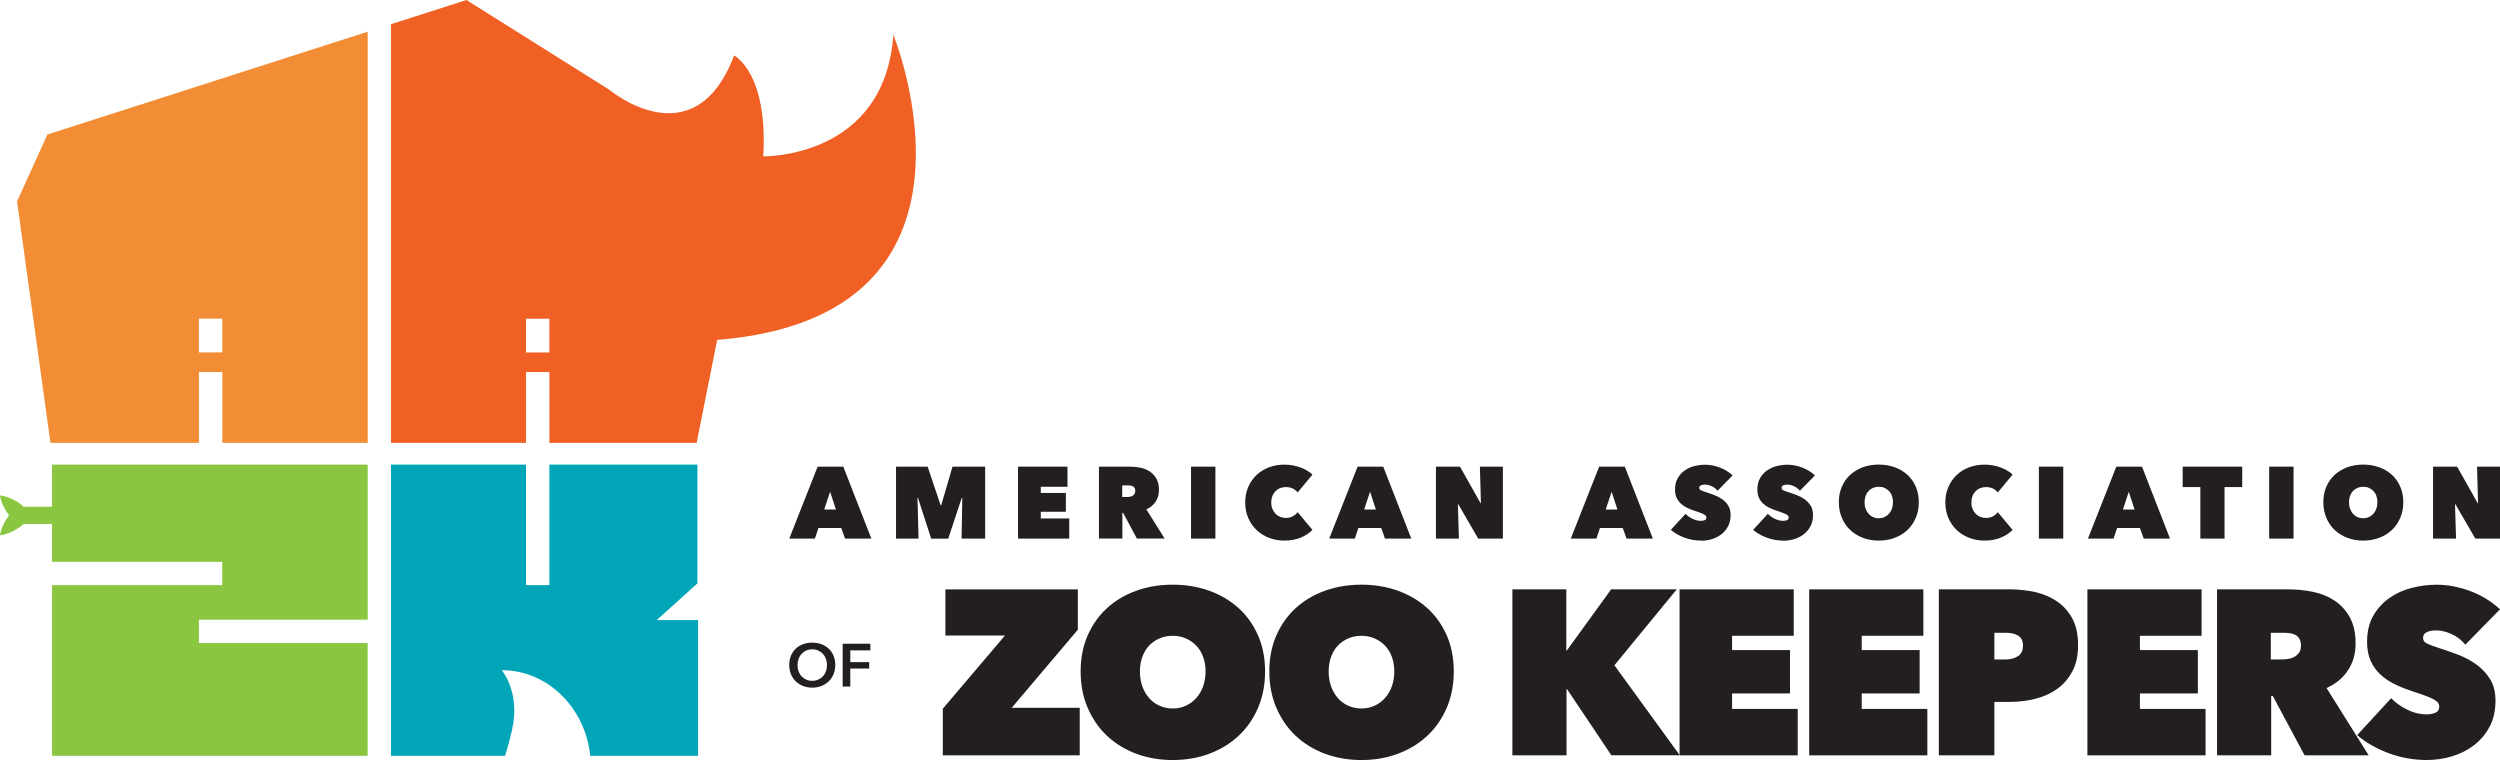 <?xml version="1.0" encoding="UTF-8"?>
<svg id="Layer_2" data-name="Layer 2" xmlns="http://www.w3.org/2000/svg" viewBox="0 0 570.24 173.36">
  <defs>
    <style>
      .cls-1 {
        fill: #231f20;
      }

      .cls-2 {
        fill: #00a5b7;
      }

      .cls-3 {
        fill: #f38d35;
      }

      .cls-4 {
        fill: #f06024;
      }

      .cls-5 {
        fill: #8ac640;
      }
    </style>
  </defs>
  <g id="Layer_1-2" data-name="Layer 1">
    <g>
      <g>
        <path class="cls-5" d="M83.87,141.34v-35.36H11.87v9.6h-6.43c-.62-.53-1.29-1.01-2.02-1.41-.49-.27-1.01-.51-1.57-.72-.28-.1-.57-.19-.88-.27-.3-.08-.62-.14-.97-.17.04.35.12.66.21.96.08.3.19.59.3.87.22.55.48,1.07.77,1.55.24.41.51.79.8,1.16-.28.37-.55.75-.8,1.16-.29.48-.55,1-.77,1.55-.11.28-.21.56-.3.87-.09.3-.16.61-.21.96.35-.03.66-.1.96-.18.3-.08.59-.17.87-.27.56-.2,1.08-.44,1.57-.72.74-.41,1.41-.88,2.02-1.41h6.44v8.63h38.83v5.33H11.87v38.93h71.99v-25.72h-38.49v-5.33h38.49Z"/>
        <path class="cls-2" d="M125.31,133.46h-5.33v-27.48h-30.8v66.41h26.03c.69-2.27,1.63-5.6,1.93-7.81.99-7.46-2.71-11.72-2.71-11.72,10.46,0,19.06,8.54,20.2,19.53h24.6v-30.96h-9.42l9.27-8.36v-27.09h-33.77v27.48Z"/>
        <path class="cls-4" d="M203.76,7.94c-1.94,28.28-29.66,27.72-29.66,27.72,1.11-19.13-6.65-23.01-6.65-23.01-9.15,24.12-28.56,7.76-28.56,7.76L106.39,0l-17.2,5.52v95.49h30.8v-16.15h5.33v16.15h33.58l.07-.35,4.61-23.13c66.48-5.32,40.19-69.58,40.19-69.58ZM125.31,77.71v2.68h-5.33v-7.69h5.33v5.02Z"/>
        <g>
          <polygon class="cls-5" points="11.51 100.65 11.46 100.65 11.51 101.01 11.7 100.65 11.51 100.65"/>
          <path class="cls-3" d="M10.81,30.68l-6.92,15.28,7.57,54.7h.24l-.19.35h33.87v-16.15h5.33v16.15h33.16V7.23L10.81,30.68ZM50.7,80.38h-5.33v-7.69h5.33v7.69Z"/>
        </g>
      </g>
      <g>
        <g>
          <path class="cls-1" d="M186.49,106.44h5.86l6.4,16.41h-6l-.86-2.41h-5.21l-.81,2.41h-5.84l6.47-16.41ZM189.34,112.17l-1.34,4.06h2.67l-1.32-4.06Z"/>
          <path class="cls-1" d="M209.27,113.58l.25,9.27h-5.14v-16.41h7.21l2.97,8.83h.12l2.58-8.83h7.45v16.41h-5.38l.16-9.22-.14-.02-3.06,9.25h-3.89l-3.01-9.27h-.12Z"/>
          <path class="cls-1" d="M232.21,106.44h11.28v4.59h-6.09v1.41h5.72v4.29h-5.72v1.53h6.49v4.59h-11.68v-16.41Z"/>
          <path class="cls-1" d="M250.65,106.44h7.07c.8,0,1.6.08,2.4.24.8.16,1.51.45,2.13.86s1.13.96,1.52,1.64c.39.69.58,1.55.58,2.58s-.25,1.89-.74,2.65-1.2,1.36-2.13,1.77l4.16,6.65h-6.33l-3.14-5.86h-.16v5.86h-5.35v-16.41ZM255.96,113.37h1.08c.18,0,.39-.02.61-.05.22-.03.43-.1.62-.2.19-.1.35-.24.48-.42.13-.18.2-.41.2-.71s-.05-.53-.16-.7c-.11-.17-.25-.3-.41-.38-.17-.08-.35-.14-.55-.16-.2-.02-.38-.04-.55-.04h-1.31v2.64Z"/>
          <path class="cls-1" d="M271.67,106.44h5.56v16.41h-5.56v-16.41Z"/>
          <path class="cls-1" d="M284.02,114.64c0-1.31.23-2.5.7-3.57.46-1.07,1.1-1.98,1.9-2.73s1.75-1.34,2.84-1.75c1.09-.41,2.25-.61,3.49-.61s2.46.21,3.59.61c1.13.41,2.07.96,2.83,1.66l-3.38,4.08c-.31-.4-.7-.71-1.16-.92-.46-.21-.98-.31-1.55-.31-.46,0-.9.08-1.3.24-.4.16-.75.4-1.05.71s-.54.68-.71,1.12-.25.93-.25,1.47.09,1.02.27,1.45c.18.43.42.79.72,1.1.3.31.65.54,1.05.71.4.16.83.24,1.27.24.63,0,1.18-.13,1.63-.39.46-.26.81-.57,1.08-.93l3.38,4.06c-.74.74-1.65,1.33-2.73,1.77s-2.31.66-3.68.66c-1.24,0-2.4-.21-3.49-.63-1.09-.42-2.04-1.01-2.84-1.77-.8-.76-1.44-1.68-1.9-2.73-.46-1.06-.7-2.24-.7-3.53Z"/>
          <path class="cls-1" d="M309.65,106.44h5.86l6.4,16.41h-6l-.86-2.41h-5.21l-.81,2.41h-5.84l6.47-16.41ZM312.5,112.17l-1.34,4.06h2.67l-1.32-4.06Z"/>
          <path class="cls-1" d="M327.53,106.44h5.49l4.68,8.32h.09l-.23-8.32h5.24v16.41h-5.63l-4.54-7.83h-.09l.23,7.83h-5.24v-16.41Z"/>
          <path class="cls-1" d="M364.75,106.44h5.86l6.4,16.41h-6l-.86-2.41h-5.21l-.81,2.41h-5.84l6.47-16.41ZM367.6,112.17l-1.34,4.06h2.67l-1.32-4.06Z"/>
          <path class="cls-1" d="M388.01,123.31c-.66,0-1.32-.06-1.96-.17-.64-.12-1.26-.29-1.85-.51s-1.15-.48-1.68-.78c-.53-.3-1-.63-1.41-1l3.36-3.65c.39.42.9.79,1.54,1.11.64.32,1.3.49,1.98.49.31,0,.59-.05.85-.16.26-.11.38-.31.38-.6,0-.15-.04-.29-.13-.39-.09-.11-.24-.22-.45-.34-.22-.12-.51-.24-.89-.38-.38-.14-.85-.3-1.43-.49-.56-.18-1.09-.41-1.6-.66-.51-.25-.96-.57-1.36-.94-.39-.37-.71-.82-.94-1.33-.23-.52-.35-1.14-.35-1.87,0-1.02.21-1.89.63-2.6.42-.71.95-1.3,1.61-1.75.66-.46,1.39-.79,2.21-.99.82-.2,1.63-.3,2.43-.3,1.08,0,2.18.21,3.3.63,1.12.42,2.1,1.02,2.95,1.81l-3.43,3.5c-.37-.46-.83-.81-1.37-1.05-.54-.24-1.03-.36-1.46-.36-.4,0-.73.06-.97.17-.25.12-.37.31-.37.57,0,.25.13.43.38.56.25.12.67.28,1.24.46.59.18,1.2.4,1.85.65.65.25,1.25.57,1.8.96.55.39,1,.88,1.35,1.45.36.57.53,1.28.53,2.13,0,.99-.2,1.85-.59,2.58s-.91,1.34-1.55,1.83c-.64.49-1.36.85-2.17,1.09-.8.24-1.62.36-2.46.36Z"/>
          <path class="cls-1" d="M406.78,123.31c-.66,0-1.32-.06-1.96-.17-.64-.12-1.26-.29-1.85-.51-.59-.22-1.16-.48-1.68-.78-.52-.3-1-.63-1.41-1l3.36-3.65c.39.42.9.79,1.54,1.11.64.32,1.3.49,1.98.49.31,0,.59-.05.85-.16.25-.11.38-.31.38-.6,0-.15-.04-.29-.13-.39-.09-.11-.24-.22-.45-.34-.22-.12-.51-.24-.89-.38-.38-.14-.85-.3-1.42-.49-.56-.18-1.09-.41-1.6-.66-.51-.25-.96-.57-1.36-.94-.39-.37-.71-.82-.94-1.33-.23-.52-.35-1.14-.35-1.87,0-1.02.21-1.89.63-2.6.42-.71.95-1.3,1.61-1.75s1.39-.79,2.21-.99c.82-.2,1.63-.3,2.43-.3,1.08,0,2.18.21,3.3.63,1.12.42,2.1,1.02,2.95,1.81l-3.43,3.5c-.37-.46-.83-.81-1.37-1.05s-1.03-.36-1.46-.36c-.4,0-.73.06-.97.17s-.37.31-.37.57c0,.25.13.43.38.56.25.12.67.28,1.24.46.59.18,1.2.4,1.85.65s1.25.57,1.8.96,1,.88,1.36,1.45.53,1.28.53,2.13c0,.99-.2,1.85-.59,2.58s-.91,1.34-1.55,1.83c-.64.49-1.36.85-2.17,1.09s-1.62.36-2.46.36Z"/>
          <path class="cls-1" d="M419.43,114.55c0-1.31.23-2.5.7-3.56.46-1.06,1.1-1.96,1.91-2.7.81-.74,1.77-1.31,2.88-1.72,1.11-.4,2.32-.6,3.61-.6s2.5.2,3.62.6c1.11.4,2.08.97,2.9,1.72.82.74,1.46,1.64,1.92,2.7.46,1.06.7,2.24.7,3.56s-.23,2.51-.7,3.59c-.46,1.08-1.1,2-1.92,2.77-.82.77-1.78,1.36-2.9,1.77-1.11.42-2.32.63-3.62.63s-2.5-.21-3.61-.63c-1.11-.42-2.07-1.01-2.88-1.77-.81-.76-1.45-1.69-1.91-2.77-.46-1.08-.7-2.28-.7-3.59ZM425.3,114.55c0,.54.08,1.04.24,1.48.16.45.39.83.67,1.16.29.32.63.58,1.03.75.4.18.83.27,1.3.27s.89-.09,1.29-.27c.39-.18.74-.43,1.03-.75.29-.32.52-.71.68-1.16.16-.45.24-.94.24-1.48s-.08-1.01-.24-1.45c-.16-.44-.39-.81-.68-1.11-.29-.3-.64-.54-1.03-.71-.39-.17-.82-.25-1.29-.25s-.9.09-1.3.25c-.4.17-.75.41-1.03.71s-.51.67-.67,1.11c-.16.44-.24.92-.24,1.45Z"/>
          <path class="cls-1" d="M443.72,114.64c0-1.31.23-2.5.7-3.57.46-1.07,1.1-1.98,1.9-2.73.8-.76,1.75-1.34,2.84-1.75s2.25-.61,3.49-.61,2.46.21,3.59.61c1.13.41,2.07.96,2.83,1.66l-3.38,4.08c-.31-.4-.7-.71-1.16-.92s-.98-.31-1.55-.31c-.46,0-.9.08-1.3.24-.4.16-.75.4-1.05.71s-.54.68-.71,1.12-.25.93-.25,1.47.09,1.02.27,1.45c.18.43.42.79.72,1.1.3.31.65.54,1.05.71.4.16.83.24,1.27.24.63,0,1.18-.13,1.63-.39.46-.26.81-.57,1.08-.93l3.38,4.06c-.74.74-1.65,1.33-2.73,1.77-1.08.44-2.31.66-3.68.66-1.24,0-2.4-.21-3.49-.63-1.09-.42-2.04-1.01-2.84-1.77-.8-.76-1.44-1.68-1.9-2.73-.46-1.06-.7-2.24-.7-3.53Z"/>
          <path class="cls-1" d="M465.06,106.44h5.56v16.41h-5.56v-16.41Z"/>
          <path class="cls-1" d="M482.72,106.44h5.86l6.39,16.41h-6l-.86-2.41h-5.21l-.81,2.41h-5.84l6.47-16.41ZM485.57,112.17l-1.34,4.06h2.66l-1.32-4.06Z"/>
          <path class="cls-1" d="M507.4,122.85h-5.51v-11.75h-4.03v-4.66h13.58v4.66h-4.03v11.75Z"/>
          <path class="cls-1" d="M517.59,106.44h5.56v16.41h-5.56v-16.41Z"/>
          <path class="cls-1" d="M529.94,114.55c0-1.31.23-2.5.7-3.56.46-1.06,1.1-1.96,1.91-2.7.81-.74,1.77-1.31,2.88-1.72,1.11-.4,2.32-.6,3.61-.6s2.5.2,3.62.6c1.11.4,2.08.97,2.9,1.72.82.74,1.46,1.64,1.92,2.7.46,1.06.7,2.24.7,3.56s-.23,2.51-.7,3.59c-.46,1.08-1.1,2-1.92,2.77-.82.77-1.78,1.36-2.9,1.77-1.11.42-2.32.63-3.62.63s-2.5-.21-3.61-.63c-1.11-.42-2.07-1.01-2.88-1.77-.81-.76-1.45-1.69-1.91-2.77-.46-1.08-.7-2.28-.7-3.59ZM535.8,114.55c0,.54.08,1.04.24,1.48.16.45.39.83.67,1.16.29.32.63.58,1.03.75.4.18.83.27,1.3.27s.89-.09,1.29-.27c.39-.18.74-.43,1.03-.75.29-.32.52-.71.68-1.16.16-.45.24-.94.24-1.48s-.08-1.01-.24-1.45c-.16-.44-.39-.81-.68-1.11-.29-.3-.64-.54-1.03-.71-.39-.17-.82-.25-1.29-.25s-.9.09-1.3.25c-.4.17-.75.41-1.03.71s-.51.67-.67,1.11c-.16.44-.24.92-.24,1.45Z"/>
          <path class="cls-1" d="M554.97,106.44h5.49l4.68,8.32h.09l-.23-8.32h5.24v16.41h-5.63l-4.54-7.83h-.09l.23,7.83h-5.24v-16.41Z"/>
        </g>
        <g>
          <path class="cls-1" d="M180.02,151.69c0-.78.13-1.49.39-2.12.26-.63.63-1.17,1.09-1.61.46-.44,1.02-.78,1.66-1.02.64-.24,1.34-.36,2.09-.36s1.47.12,2.11.36c.64.24,1.2.58,1.67,1.02.47.44.83.98,1.1,1.61.26.63.39,1.34.39,2.12s-.13,1.46-.39,2.09c-.26.63-.63,1.17-1.1,1.63-.47.46-1.03.81-1.67,1.06-.64.25-1.35.38-2.11.38s-1.45-.13-2.09-.38c-.64-.25-1.19-.61-1.66-1.06-.46-.46-.83-1-1.09-1.63-.26-.63-.39-1.33-.39-2.09ZM181.91,151.69c0,.52.08,1.01.24,1.44.16.44.39.82.69,1.14.3.32.65.57,1.06.75.41.18.86.27,1.36.27s.95-.09,1.37-.27c.41-.18.77-.43,1.07-.75.3-.32.53-.7.69-1.14.16-.44.24-.92.24-1.44s-.08-.98-.24-1.41c-.16-.43-.39-.81-.68-1.13-.29-.32-.65-.57-1.06-.76-.41-.18-.87-.28-1.38-.28s-.96.09-1.37.28c-.41.18-.76.44-1.06.76s-.52.7-.68,1.13c-.16.43-.24.9-.24,1.41Z"/>
          <path class="cls-1" d="M192.21,146.83h6.31v1.52h-4.57v2.68h4.31v1.46h-4.31v4.11h-1.74v-9.77Z"/>
        </g>
        <g>
          <path class="cls-1" d="M215.05,161.65l14.17-16.68h-13.58v-10.53h30.21v9.2l-15.08,17.8h15.51v10.85h-31.23v-10.64Z"/>
          <path class="cls-1" d="M246.49,153.15c0-3.03.53-5.76,1.6-8.21,1.07-2.44,2.54-4.52,4.41-6.23,1.87-1.71,4.09-3.03,6.66-3.96,2.57-.93,5.35-1.39,8.34-1.39s5.77.46,8.34,1.39c2.57.93,4.79,2.25,6.68,3.96,1.89,1.71,3.37,3.79,4.44,6.23,1.07,2.44,1.6,5.18,1.6,8.21s-.53,5.79-1.6,8.29c-1.07,2.5-2.55,4.63-4.44,6.39-1.89,1.77-4.12,3.13-6.68,4.09-2.57.96-5.35,1.44-8.34,1.44s-5.77-.48-8.34-1.44c-2.57-.96-4.79-2.33-6.66-4.09-1.87-1.76-3.34-3.89-4.41-6.39-1.07-2.49-1.6-5.26-1.6-8.29ZM260.01,153.15c0,1.25.19,2.39.56,3.42.37,1.03.89,1.92,1.55,2.67.66.75,1.45,1.33,2.38,1.74.93.41,1.92.62,2.99.62s2.06-.2,2.97-.62c.91-.41,1.7-.99,2.38-1.74.68-.75,1.2-1.64,1.58-2.67.37-1.03.56-2.17.56-3.42s-.19-2.33-.56-3.34c-.37-1.02-.9-1.87-1.58-2.57-.68-.7-1.47-1.24-2.38-1.63-.91-.39-1.9-.59-2.97-.59s-2.07.2-2.99.59c-.93.39-1.72.94-2.38,1.63-.66.7-1.18,1.55-1.55,2.57-.37,1.02-.56,2.13-.56,3.34Z"/>
          <path class="cls-1" d="M289.53,153.15c0-3.03.53-5.76,1.6-8.21,1.07-2.44,2.54-4.52,4.41-6.23,1.87-1.71,4.09-3.03,6.66-3.96,2.57-.93,5.35-1.39,8.34-1.39s5.77.46,8.34,1.39c2.57.93,4.79,2.25,6.68,3.96,1.89,1.71,3.37,3.79,4.44,6.23,1.07,2.44,1.6,5.18,1.6,8.21s-.53,5.79-1.6,8.29c-1.07,2.5-2.55,4.63-4.44,6.39-1.89,1.77-4.12,3.13-6.68,4.09-2.57.96-5.35,1.44-8.34,1.44s-5.77-.48-8.34-1.44c-2.57-.96-4.79-2.33-6.66-4.09-1.87-1.76-3.34-3.89-4.41-6.39-1.07-2.49-1.6-5.26-1.6-8.29ZM303.06,153.15c0,1.25.19,2.39.56,3.42.37,1.03.89,1.92,1.55,2.67.66.75,1.45,1.33,2.38,1.74.93.41,1.92.62,2.99.62s2.06-.2,2.97-.62c.91-.41,1.7-.99,2.38-1.74.68-.75,1.2-1.64,1.58-2.67.37-1.03.56-2.17.56-3.42s-.19-2.33-.56-3.34c-.37-1.02-.9-1.87-1.58-2.57-.68-.7-1.47-1.24-2.38-1.63-.91-.39-1.9-.59-2.97-.59s-2.07.2-2.99.59c-.93.39-1.72.94-2.38,1.63-.66.7-1.18,1.55-1.55,2.57-.37,1.02-.56,2.13-.56,3.34Z"/>
          <path class="cls-1" d="M357.43,157.21h-.11v15.08h-12.35v-37.86h12.3v13.96h.11l10.11-13.96h14.97l-14.22,17.32,14.92,20.53h-15.61l-10.11-15.08Z"/>
          <path class="cls-1" d="M383.1,134.43h26.04v10.59h-14.06v3.26h13.21v9.89h-13.21v3.53h14.97v10.59h-26.95v-37.86Z"/>
          <path class="cls-1" d="M412.67,134.43h26.04v10.59h-14.06v3.26h13.21v9.89h-13.21v3.53h14.97v10.59h-26.95v-37.86Z"/>
          <path class="cls-1" d="M454.91,160.1v12.19h-12.67v-37.86h16.25c1.92,0,3.81.21,5.67.61,1.85.41,3.51,1.11,4.97,2.09,1.46.98,2.64,2.28,3.53,3.9.89,1.62,1.34,3.66,1.34,6.12s-.44,4.35-1.31,5.99c-.87,1.64-2.03,2.98-3.48,4.01-1.44,1.03-3.1,1.78-4.97,2.25-1.87.46-3.79.7-5.75.7h-3.58ZM454.91,144.32v6.1h2.67c.96,0,1.84-.24,2.65-.72.8-.48,1.2-1.29,1.2-2.43,0-.61-.11-1.1-.32-1.47-.21-.37-.51-.67-.88-.88-.37-.21-.79-.36-1.26-.45-.46-.09-.93-.13-1.39-.13h-2.67Z"/>
          <path class="cls-1" d="M476.13,134.43h26.04v10.59h-14.06v3.26h13.21v9.89h-13.21v3.53h14.97v10.59h-26.95v-37.86Z"/>
          <path class="cls-1" d="M505.7,134.43h16.31c1.85,0,3.7.19,5.53.56,1.84.37,3.48,1.03,4.92,1.98,1.44.94,2.61,2.21,3.5,3.8.89,1.59,1.34,3.57,1.34,5.96s-.57,4.36-1.71,6.12c-1.14,1.76-2.77,3.13-4.91,4.09l9.61,15.35h-14.62l-7.25-13.53h-.37v13.53h-12.35v-37.86ZM517.95,150.42h2.49c.42,0,.89-.03,1.41-.11s.99-.22,1.43-.45c.44-.23.81-.55,1.11-.96.3-.41.45-.95.45-1.63s-.12-1.21-.37-1.6c-.25-.39-.56-.69-.95-.88-.39-.2-.81-.32-1.27-.37-.46-.05-.88-.08-1.27-.08h-3.02v6.1Z"/>
          <path class="cls-1" d="M553.61,173.36c-1.53,0-3.04-.13-4.52-.4-1.48-.27-2.91-.66-4.28-1.17-1.37-.52-2.67-1.12-3.88-1.81-1.21-.69-2.3-1.46-3.26-2.31l7.75-8.42c.89.96,2.08,1.82,3.56,2.57,1.48.75,3,1.12,4.57,1.12.71,0,1.36-.12,1.95-.37.59-.25.88-.72.88-1.39,0-.36-.1-.66-.29-.91-.2-.25-.54-.51-1.04-.78s-1.19-.56-2.06-.88c-.87-.32-1.97-.7-3.29-1.13-1.28-.43-2.51-.94-3.69-1.53s-2.22-1.31-3.13-2.17-1.63-1.88-2.16-3.08c-.54-1.2-.8-2.63-.8-4.31,0-2.36.48-4.36,1.44-6,.96-1.64,2.2-2.99,3.72-4.04,1.51-1.05,3.22-1.81,5.11-2.28s3.76-.7,5.61-.7c2.5,0,5.03.48,7.62,1.44,2.58.96,4.86,2.35,6.82,4.17l-7.91,8.07c-.86-1.07-1.91-1.88-3.16-2.43s-2.37-.83-3.37-.83c-.93,0-1.68.13-2.25.4-.57.27-.86.71-.86,1.31,0,.57.29,1,.88,1.28.59.29,1.54.64,2.86,1.07,1.35.43,2.78.93,4.28,1.5,1.5.57,2.88,1.31,4.14,2.22s2.31,2.02,3.13,3.34c.82,1.32,1.23,2.96,1.23,4.92,0,2.28-.45,4.27-1.36,5.96-.91,1.69-2.1,3.1-3.58,4.22-1.48,1.12-3.15,1.96-5,2.51-1.85.55-3.74.83-5.67.83Z"/>
        </g>
      </g>
    </g>
  </g>
</svg>
